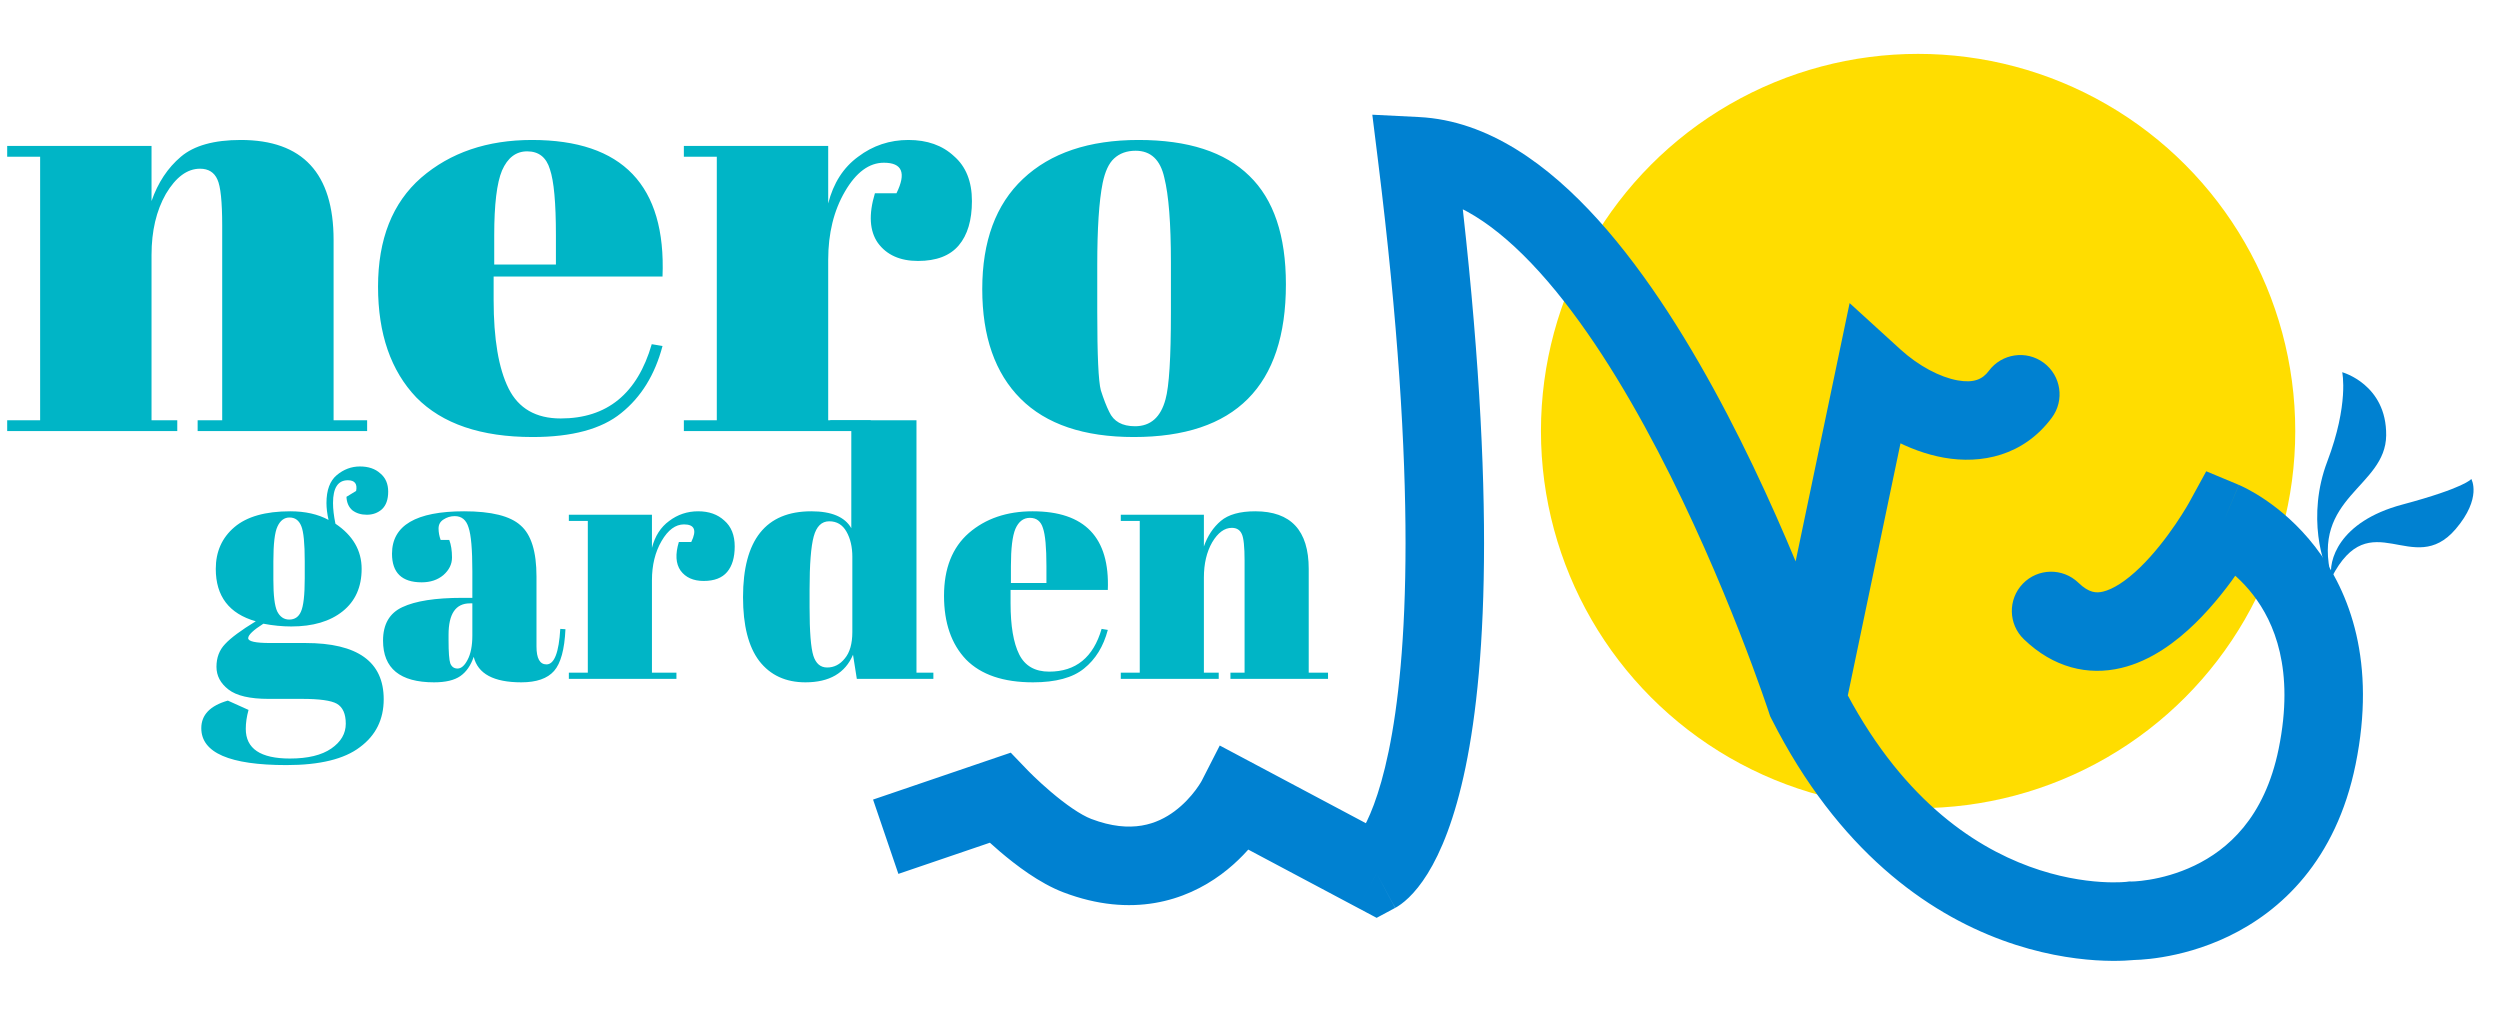 <svg width="232" height="95" viewBox="0 0 232 95" fill="none" xmlns="http://www.w3.org/2000/svg">
<g clip-path="url(#clip0_32_163)">
<path d="M0.667 13.544L14.062 13.544L14.062 18.658C14.654 16.953 15.562 15.582 16.785 14.545C18.008 13.507 19.86 12.989 22.343 12.989C28.086 12.989 30.957 16.082 30.957 22.27L30.957 39L34.07 39L34.07 40L18.341 40L18.341 39L20.62 39L20.62 20.936C20.62 18.713 20.472 17.287 20.175 16.657C19.879 15.99 19.341 15.656 18.563 15.656C17.378 15.656 16.322 16.434 15.395 17.991C14.506 19.547 14.062 21.437 14.062 23.66L14.062 39L16.451 39L16.451 40L0.667 40L0.667 39L3.724 39L3.724 14.545L0.667 14.545L0.667 13.544ZM49.421 40.556C44.642 40.556 41.047 39.333 38.639 36.888C36.268 34.405 35.082 30.978 35.082 26.605C35.082 22.196 36.416 18.824 39.084 16.49C41.789 14.156 45.216 12.989 49.366 12.989C57.777 12.989 61.816 17.213 61.482 25.661L45.809 25.661L45.809 27.828C45.809 31.459 46.272 34.201 47.198 36.054C48.125 37.907 49.736 38.833 52.034 38.833C56.332 38.833 59.148 36.536 60.482 31.941L61.482 32.108C60.778 34.776 59.5 36.85 57.647 38.333C55.831 39.815 53.09 40.556 49.421 40.556ZM45.864 24.549L51.589 24.549L51.589 21.826C51.589 18.824 51.404 16.787 51.033 15.712C50.7 14.6 49.996 14.045 48.921 14.045C47.884 14.045 47.106 14.637 46.587 15.823C46.105 16.972 45.864 18.973 45.864 21.826L45.864 24.549ZM82.025 15.101C80.654 15.101 79.45 15.99 78.413 17.768C77.375 19.547 76.857 21.659 76.857 24.104L76.857 39L80.803 39L80.803 40L63.462 40L63.462 39L66.519 39L66.519 14.545L63.462 14.545L63.462 13.544L76.857 13.544L76.857 18.88C77.338 16.99 78.265 15.545 79.635 14.545C81.007 13.507 82.563 12.989 84.304 12.989C86.046 12.989 87.454 13.489 88.528 14.489C89.64 15.453 90.195 16.842 90.195 18.658C90.195 20.436 89.788 21.807 88.973 22.77C88.158 23.734 86.898 24.216 85.193 24.216C83.526 24.216 82.285 23.66 81.47 22.548C80.692 21.437 80.599 19.899 81.192 17.935L83.193 17.935C84.119 16.046 83.73 15.101 82.025 15.101ZM108.661 29.051L108.661 24.327C108.661 20.733 108.457 18.12 108.049 16.49C107.679 14.823 106.79 13.989 105.382 13.989C104.566 13.989 103.899 14.23 103.381 14.712C102.899 15.156 102.547 15.916 102.325 16.99C101.991 18.658 101.825 21.196 101.825 24.605L101.825 28.94C101.825 32.978 101.936 35.406 102.158 36.221C102.417 37.036 102.677 37.703 102.936 38.221C103.344 39.111 104.14 39.555 105.326 39.555C106.771 39.555 107.716 38.722 108.161 37.054C108.494 35.869 108.661 33.201 108.661 29.051ZM105.215 40.556C100.583 40.556 97.082 39.37 94.71 36.999C92.339 34.627 91.153 31.237 91.153 26.828C91.153 22.381 92.413 18.973 94.933 16.601C97.489 14.193 101.065 12.989 105.659 12.989C110.254 12.989 113.681 14.1 115.942 16.323C118.202 18.509 119.332 21.863 119.332 26.383C119.332 35.832 114.626 40.556 105.215 40.556Z" fill="#00B5C6"/>
<path d="M32.152 46.104L33.048 45.56C33.176 44.899 32.92 44.568 32.28 44.568C31.363 44.568 30.904 45.272 30.904 46.68C30.904 47.235 30.979 47.875 31.128 48.6C32.749 49.688 33.56 51.085 33.56 52.792C33.56 54.477 32.973 55.789 31.8 56.728C30.627 57.667 29.037 58.136 27.032 58.136C26.2 58.136 25.336 58.051 24.44 57.88C23.501 58.477 23.032 58.925 23.032 59.224C23.032 59.523 23.715 59.672 25.08 59.672L28.344 59.672C33.187 59.672 35.608 61.411 35.608 64.888C35.608 66.765 34.872 68.248 33.4 69.336C31.949 70.445 29.677 71 26.584 71C21.315 71 18.68 69.859 18.68 67.576C18.68 66.339 19.501 65.485 21.144 65.016L23.064 65.88C22.893 66.499 22.808 67.085 22.808 67.64C22.808 69.475 24.173 70.392 26.904 70.392C28.568 70.392 29.848 70.083 30.744 69.464C31.64 68.845 32.088 68.077 32.088 67.16C32.088 66.243 31.811 65.624 31.256 65.304C30.723 65.005 29.645 64.856 28.024 64.856L24.92 64.856C23.192 64.856 21.955 64.568 21.208 63.992C20.461 63.416 20.088 62.712 20.088 61.88C20.088 61.027 20.355 60.323 20.888 59.768C21.421 59.192 22.371 58.488 23.736 57.656C21.261 56.952 20.024 55.331 20.024 52.792C20.024 51.192 20.6 49.901 21.752 48.92C22.904 47.939 24.632 47.448 26.936 47.448C28.323 47.448 29.507 47.715 30.488 48.248C30.36 47.672 30.296 47.149 30.296 46.68C30.296 45.485 30.616 44.621 31.256 44.088C31.896 43.555 32.611 43.288 33.4 43.288C34.189 43.288 34.819 43.501 35.288 43.928C35.779 44.333 36.024 44.899 36.024 45.624C36.024 46.349 35.832 46.893 35.448 47.256C35.064 47.597 34.595 47.768 34.04 47.768C33.507 47.768 33.059 47.629 32.696 47.352C32.355 47.053 32.173 46.637 32.152 46.104ZM25.368 52.088L25.368 53.816C25.368 55.245 25.485 56.216 25.72 56.728C25.976 57.24 26.349 57.496 26.84 57.496C27.352 57.496 27.715 57.251 27.928 56.76C28.163 56.248 28.28 55.213 28.28 53.656L28.28 52.088C28.28 50.424 28.173 49.336 27.96 48.824C27.747 48.291 27.384 48.024 26.872 48.024C26.381 48.024 26.008 48.301 25.752 48.856C25.496 49.389 25.368 50.467 25.368 52.088ZM42.906 55.48L43.834 55.48L43.834 53.016C43.834 50.989 43.717 49.635 43.482 48.952C43.269 48.248 42.842 47.896 42.202 47.896C41.818 47.896 41.466 48.003 41.146 48.216C40.848 48.408 40.698 48.685 40.698 49.048C40.698 49.389 40.762 49.741 40.89 50.104L41.69 50.104C41.861 50.552 41.946 51.096 41.946 51.736C41.946 52.355 41.68 52.899 41.146 53.368C40.613 53.816 39.941 54.04 39.13 54.04C37.296 54.04 36.378 53.155 36.378 51.384C36.378 48.76 38.608 47.448 43.066 47.448C45.605 47.448 47.354 47.885 48.314 48.76C49.296 49.613 49.786 51.192 49.786 53.496L49.786 59.992C49.786 61.101 50.096 61.656 50.714 61.656C51.44 61.656 51.866 60.557 51.994 58.36L52.474 58.392C52.389 60.269 52.037 61.56 51.418 62.264C50.8 62.968 49.786 63.32 48.378 63.32C45.818 63.32 44.346 62.531 43.962 60.952C43.685 61.763 43.269 62.36 42.714 62.744C42.16 63.128 41.349 63.32 40.282 63.32C37.125 63.32 35.546 62.029 35.546 59.448C35.546 57.933 36.144 56.899 37.338 56.344C38.554 55.768 40.41 55.48 42.906 55.48ZM41.626 59.416C41.626 60.525 41.68 61.24 41.786 61.56C41.914 61.88 42.138 62.04 42.458 62.04C42.8 62.04 43.109 61.773 43.386 61.24C43.685 60.685 43.834 59.928 43.834 58.968L43.834 55.992L43.61 55.992C42.288 55.992 41.626 56.963 41.626 58.904L41.626 59.416ZM63.477 48.664C62.687 48.664 61.994 49.176 61.397 50.2C60.799 51.224 60.501 52.44 60.501 53.848L60.501 62.424L62.773 62.424L62.773 63L52.789 63L52.789 62.424L54.549 62.424L54.549 48.344L52.789 48.344L52.789 47.768L60.501 47.768L60.501 50.84C60.778 49.752 61.311 48.92 62.101 48.344C62.89 47.747 63.786 47.448 64.789 47.448C65.791 47.448 66.602 47.736 67.221 48.312C67.861 48.867 68.181 49.667 68.181 50.712C68.181 51.736 67.946 52.525 67.477 53.08C67.007 53.635 66.282 53.912 65.301 53.912C64.341 53.912 63.626 53.592 63.157 52.952C62.709 52.312 62.655 51.427 62.997 50.296L64.149 50.296C64.682 49.208 64.458 48.664 63.477 48.664ZM75.129 56.376C75.129 58.616 75.246 60.109 75.481 60.856C75.715 61.581 76.142 61.944 76.76 61.944C77.4 61.944 77.945 61.667 78.392 61.112C78.862 60.557 79.097 59.736 79.097 58.648L79.097 51.672C79.097 50.755 78.915 49.976 78.552 49.336C78.19 48.696 77.656 48.376 76.953 48.376C76.249 48.376 75.769 48.845 75.513 49.784C75.257 50.723 75.129 52.365 75.129 54.712L75.129 56.376ZM79.513 63L79.16 60.76C78.435 62.467 76.963 63.32 74.745 63.32C72.91 63.32 71.481 62.659 70.457 61.336C69.454 60.013 68.953 58.04 68.953 55.416C68.953 50.104 71.064 47.448 75.288 47.448C77.166 47.448 78.403 47.971 79.001 49.016L79.001 39.576L77.049 39.576L77.049 39L85.049 39L85.049 62.424L86.617 62.424L86.617 63L79.513 63ZM95.861 63.32C93.109 63.32 91.04 62.616 89.653 61.208C88.288 59.779 87.605 57.805 87.605 55.288C87.605 52.749 88.373 50.808 89.909 49.464C91.466 48.12 93.44 47.448 95.829 47.448C100.672 47.448 102.997 49.88 102.805 54.744L93.781 54.744L93.781 55.992C93.781 58.083 94.048 59.661 94.581 60.728C95.114 61.795 96.042 62.328 97.365 62.328C99.84 62.328 101.461 61.005 102.229 58.36L102.805 58.456C102.4 59.992 101.664 61.187 100.597 62.04C99.552 62.893 97.973 63.32 95.861 63.32ZM93.813 54.104L97.109 54.104L97.109 52.536C97.109 50.808 97.002 49.635 96.789 49.016C96.597 48.376 96.192 48.056 95.573 48.056C94.976 48.056 94.528 48.397 94.229 49.08C93.952 49.741 93.813 50.893 93.813 52.536L93.813 54.104ZM104.009 47.768L111.721 47.768L111.721 50.712C112.062 49.731 112.585 48.941 113.289 48.344C113.993 47.747 115.06 47.448 116.489 47.448C119.796 47.448 121.449 49.229 121.449 52.792L121.449 62.424L123.241 62.424L123.241 63L114.185 63L114.185 62.424L115.497 62.424L115.497 52.024C115.497 50.744 115.412 49.923 115.241 49.56C115.07 49.176 114.761 48.984 114.313 48.984C113.63 48.984 113.022 49.432 112.489 50.328C111.977 51.224 111.721 52.312 111.721 53.592L111.721 62.424L113.097 62.424L113.097 63L104.009 63L104.009 62.424L105.769 62.424L105.769 48.344L104.009 48.344L104.009 47.768Z" fill="#00B5C6"/>
<circle cx="178" cy="40" r="35" fill="#FFDD00"/>
<path d="M131.5 14.5L131.682 10.862L127.351 10.645L127.885 14.948L131.5 14.5ZM127.744 81.046L126.033 84.262L127.752 85.176L129.467 84.255L127.744 81.046ZM99.982 79.405L98.687 82.81L99.982 79.405ZM92.777 74.043L95.403 71.518L93.796 69.847L91.602 70.594L92.777 74.043ZM197.803 85.447L197.843 81.804L197.581 81.801L197.321 81.836L197.803 85.447ZM215.03 70.211L218.6 70.937L215.03 70.211ZM206.361 48.36L207.765 44.998L204.739 43.734L203.165 46.612L206.361 48.36ZM167.644 65.066L164.18 66.194L164.267 66.46L164.393 66.71L167.644 65.066ZM173.905 35.116L176.358 32.423L171.644 28.127L170.339 34.37L173.905 35.116ZM190.41 38.763C191.61 37.148 191.273 34.866 189.658 33.666C188.043 32.467 185.761 32.803 184.562 34.418L190.41 38.763ZM192.867 54.072C191.417 52.677 189.111 52.721 187.716 54.17C186.321 55.62 186.365 57.926 187.814 59.321L192.867 54.072ZM114.753 74.139L116.463 70.922L113.193 69.184L111.508 72.482L114.753 74.139ZM84.468 73.026L81.02 74.201L83.37 81.097L86.818 79.922L84.468 73.026ZM127.885 14.948C131.613 45.023 130.628 61.209 128.867 69.723C127.99 73.96 126.946 76.178 126.29 77.235C125.965 77.759 125.739 77.992 125.68 78.049C125.65 78.078 125.66 78.065 125.715 78.024C125.743 78.004 125.782 77.977 125.833 77.945C125.858 77.929 125.886 77.912 125.917 77.894C125.933 77.885 125.949 77.875 125.966 77.866C125.975 77.861 125.984 77.856 125.993 77.851C125.997 77.849 126.004 77.845 126.006 77.844C126.013 77.84 126.02 77.837 127.744 81.046C129.467 84.255 129.474 84.251 129.481 84.247C129.484 84.246 129.491 84.242 129.496 84.24C129.505 84.234 129.515 84.229 129.525 84.223C129.545 84.212 129.565 84.201 129.586 84.188C129.628 84.164 129.672 84.137 129.719 84.108C129.811 84.049 129.913 83.981 130.021 83.902C130.238 83.743 130.482 83.541 130.745 83.287C131.272 82.776 131.868 82.064 132.481 81.076C133.701 79.109 135.001 76.034 136.002 71.198C137.994 61.564 138.887 44.477 135.115 14.052L127.885 14.948ZM101.276 76C100.284 75.623 98.883 74.639 97.528 73.487C96.899 72.953 96.357 72.451 95.974 72.082C95.783 71.898 95.634 71.751 95.535 71.652C95.486 71.602 95.45 71.565 95.427 71.542C95.416 71.531 95.408 71.523 95.404 71.519C95.402 71.517 95.401 71.516 95.401 71.515C95.401 71.515 95.401 71.515 95.401 71.516C95.401 71.516 95.402 71.516 95.402 71.516C95.402 71.517 95.403 71.517 95.403 71.517C95.403 71.517 95.403 71.518 92.777 74.043C90.152 76.568 90.152 76.568 90.152 76.568C90.152 76.569 90.153 76.569 90.153 76.569C90.154 76.57 90.154 76.57 90.155 76.571C90.156 76.572 90.158 76.574 90.16 76.576C90.163 76.58 90.168 76.585 90.174 76.59C90.185 76.602 90.2 76.617 90.218 76.636C90.256 76.675 90.308 76.728 90.374 76.794C90.505 76.926 90.692 77.111 90.925 77.334C91.388 77.779 92.042 78.387 92.811 79.04C94.251 80.263 96.452 81.96 98.687 82.81L101.276 76ZM197.803 85.447C197.762 89.09 197.764 89.09 197.766 89.09C197.767 89.09 197.769 89.09 197.771 89.09C197.774 89.09 197.777 89.09 197.781 89.09C197.788 89.09 197.796 89.09 197.804 89.09C197.822 89.09 197.843 89.09 197.867 89.09C197.916 89.089 197.978 89.088 198.053 89.087C198.204 89.083 198.406 89.075 198.654 89.059C199.149 89.026 199.831 88.96 200.647 88.825C202.27 88.558 204.479 88.012 206.823 86.883C211.639 84.565 216.782 79.88 218.6 70.937L211.461 69.485C210.149 75.935 206.678 78.868 203.663 80.319C202.09 81.076 200.58 81.452 199.462 81.636C198.908 81.728 198.464 81.77 198.175 81.789C198.032 81.798 197.928 81.802 197.871 81.803C197.842 81.804 197.825 81.804 197.82 81.804C197.817 81.804 197.818 81.804 197.822 81.804C197.824 81.804 197.827 81.804 197.83 81.804C197.832 81.804 197.834 81.804 197.836 81.804C197.837 81.804 197.839 81.804 197.84 81.804C197.841 81.804 197.843 81.804 197.803 85.447ZM218.6 70.937C220.517 61.511 218.109 54.969 214.861 50.76C213.283 48.714 211.574 47.305 210.248 46.401C209.582 45.948 209.005 45.615 208.574 45.388C208.358 45.274 208.179 45.186 208.042 45.122C207.973 45.09 207.915 45.064 207.869 45.043C207.846 45.033 207.826 45.024 207.808 45.017C207.8 45.013 207.792 45.01 207.785 45.007C207.781 45.005 207.778 45.004 207.774 45.002C207.773 45.002 207.771 45.001 207.77 45C207.768 44.999 207.765 44.998 206.361 48.36C204.957 51.721 204.955 51.72 204.953 51.719C204.952 51.719 204.95 51.718 204.949 51.718C204.946 51.717 204.944 51.716 204.942 51.715C204.938 51.713 204.934 51.711 204.931 51.71C204.926 51.708 204.923 51.706 204.922 51.706C204.921 51.706 204.931 51.71 204.95 51.719C204.989 51.737 205.065 51.774 205.173 51.831C205.39 51.946 205.73 52.139 206.144 52.421C206.977 52.989 208.077 53.893 209.093 55.21C211.034 57.727 212.961 62.11 211.461 69.485L218.6 70.937ZM131.318 18.138C134.856 18.315 138.77 20.714 142.882 25.265C146.912 29.725 150.639 35.709 153.843 41.844C157.031 47.949 159.621 54.047 161.417 58.634C162.313 60.923 163.008 62.825 163.477 64.15C163.712 64.812 163.889 65.329 164.008 65.678C164.067 65.852 164.111 65.985 164.14 66.072C164.154 66.115 164.165 66.147 164.172 66.168C164.175 66.178 164.177 66.185 164.179 66.19C164.179 66.192 164.18 66.193 164.18 66.194C164.18 66.194 164.18 66.194 164.18 66.195C164.18 66.194 164.18 66.194 167.644 65.066C171.108 63.938 171.107 63.937 171.107 63.936C171.107 63.935 171.106 63.934 171.106 63.933C171.105 63.93 171.104 63.927 171.103 63.923C171.101 63.916 171.097 63.905 171.093 63.892C171.084 63.864 171.071 63.826 171.054 63.775C171.021 63.675 170.972 63.528 170.908 63.339C170.78 62.962 170.591 62.413 170.345 61.718C169.853 60.329 169.13 58.35 168.201 55.977C166.345 51.238 163.649 44.883 160.301 38.472C156.969 32.091 152.91 25.495 148.288 20.38C143.748 15.357 138.144 11.185 131.682 10.862L131.318 18.138ZM164.393 66.71C170.6 78.977 178.859 84.699 185.806 87.249C189.235 88.509 192.273 88.97 194.482 89.113C195.588 89.184 196.491 89.177 197.14 89.148C197.465 89.134 197.727 89.115 197.92 89.097C198.016 89.088 198.095 89.08 198.156 89.073C198.187 89.07 198.213 89.067 198.234 89.064C198.245 89.063 198.255 89.062 198.263 89.061C198.267 89.06 198.271 89.06 198.275 89.059C198.277 89.059 198.279 89.058 198.28 89.058C198.282 89.058 198.285 89.058 197.803 85.447C197.321 81.836 197.323 81.836 197.325 81.835C197.326 81.835 197.328 81.835 197.329 81.835C197.332 81.835 197.334 81.834 197.336 81.834C197.34 81.834 197.343 81.833 197.344 81.833C197.348 81.833 197.347 81.833 197.342 81.833C197.332 81.835 197.305 81.837 197.263 81.841C197.177 81.849 197.029 81.861 196.822 81.87C196.41 81.888 195.771 81.895 194.953 81.842C193.314 81.736 190.981 81.388 188.317 80.41C183.076 78.486 176.256 74.017 170.894 63.421L164.393 66.71ZM171.21 65.811L177.47 35.861L170.339 34.37L164.078 64.32L171.21 65.811ZM171.451 37.808C173.879 40.021 177.074 41.881 180.395 42.472C183.856 43.088 187.771 42.314 190.41 38.763L184.562 34.418C183.981 35.199 183.166 35.565 181.671 35.299C180.037 35.008 178.051 33.965 176.358 32.423L171.451 37.808ZM206.361 48.36C203.165 46.612 203.165 46.611 203.166 46.61C203.166 46.61 203.166 46.609 203.166 46.609C203.167 46.608 203.167 46.608 203.167 46.608C203.167 46.607 203.167 46.608 203.167 46.609C203.165 46.611 203.162 46.618 203.156 46.627C203.146 46.646 203.127 46.679 203.101 46.725C203.049 46.816 202.968 46.956 202.859 47.137C202.64 47.501 202.315 48.022 201.901 48.631C201.06 49.867 199.917 51.37 198.625 52.63C197.277 53.943 196.08 54.682 195.165 54.9C194.555 55.046 193.877 55.045 192.867 54.072L187.814 59.321C190.559 61.963 193.76 62.726 196.858 61.986C199.651 61.319 201.99 59.522 203.709 57.848C205.483 56.119 206.937 54.182 207.926 52.727C208.428 51.989 208.826 51.351 209.103 50.891C209.241 50.661 209.35 50.474 209.426 50.341C209.464 50.274 209.494 50.22 209.516 50.181C209.527 50.161 209.536 50.145 209.543 50.133C209.547 50.127 209.549 50.122 209.552 50.117C209.553 50.115 209.554 50.113 209.555 50.112C209.555 50.111 209.556 50.11 209.556 50.109C209.557 50.108 209.557 50.108 206.361 48.36ZM129.454 77.829L116.463 70.922L113.042 77.355L126.033 84.262L129.454 77.829ZM114.753 74.139C111.508 72.482 111.509 72.48 111.51 72.479C111.51 72.478 111.511 72.477 111.511 72.476C111.512 72.474 111.513 72.472 111.514 72.47C111.516 72.467 111.518 72.464 111.519 72.462C111.521 72.457 111.523 72.454 111.523 72.453C111.524 72.452 111.521 72.458 111.513 72.471C111.499 72.498 111.468 72.552 111.421 72.629C111.326 72.785 111.169 73.028 110.951 73.32C110.506 73.914 109.85 74.653 108.994 75.287C107.425 76.447 105.024 77.425 101.276 76L98.687 82.81C105.057 85.232 110.04 83.576 113.328 81.142C114.9 79.979 116.04 78.68 116.784 77.685C117.16 77.183 117.446 76.744 117.645 76.416C117.745 76.252 117.824 76.114 117.882 76.009C117.912 75.957 117.936 75.912 117.955 75.876C117.964 75.858 117.972 75.843 117.98 75.829C117.983 75.822 117.986 75.816 117.989 75.811C117.991 75.808 117.992 75.805 117.993 75.803C117.994 75.801 117.995 75.799 117.995 75.799C117.996 75.797 117.997 75.796 114.753 74.139ZM91.602 70.594L84.468 73.026L86.818 79.922L93.953 77.491L91.602 70.594Z" fill="#0081D1"/>
<path d="M222.943 46.822C216.973 48.418 216.049 52.113 216.367 53.6C219.978 46.571 223.925 53.742 227.889 49.093C230.357 46.199 229.337 44.45 229.337 44.45C229.337 44.45 228.774 45.262 222.943 46.822Z" fill="#0081D1"/>
<path d="M215.97 42.833C214.057 47.864 215.541 52.632 216.367 53.6C214.405 46.1 221.386 45.227 221.437 40.403C221.487 35.668 217.358 34.542 217.358 34.542C217.358 34.542 218 37.491 215.97 42.833Z" fill="#0081D1"/>
</g>
<defs>
<clipPath id="clip0_32_163">
<rect width="232" height="95" fill="white"/>
</clipPath>
</defs>
</svg>
